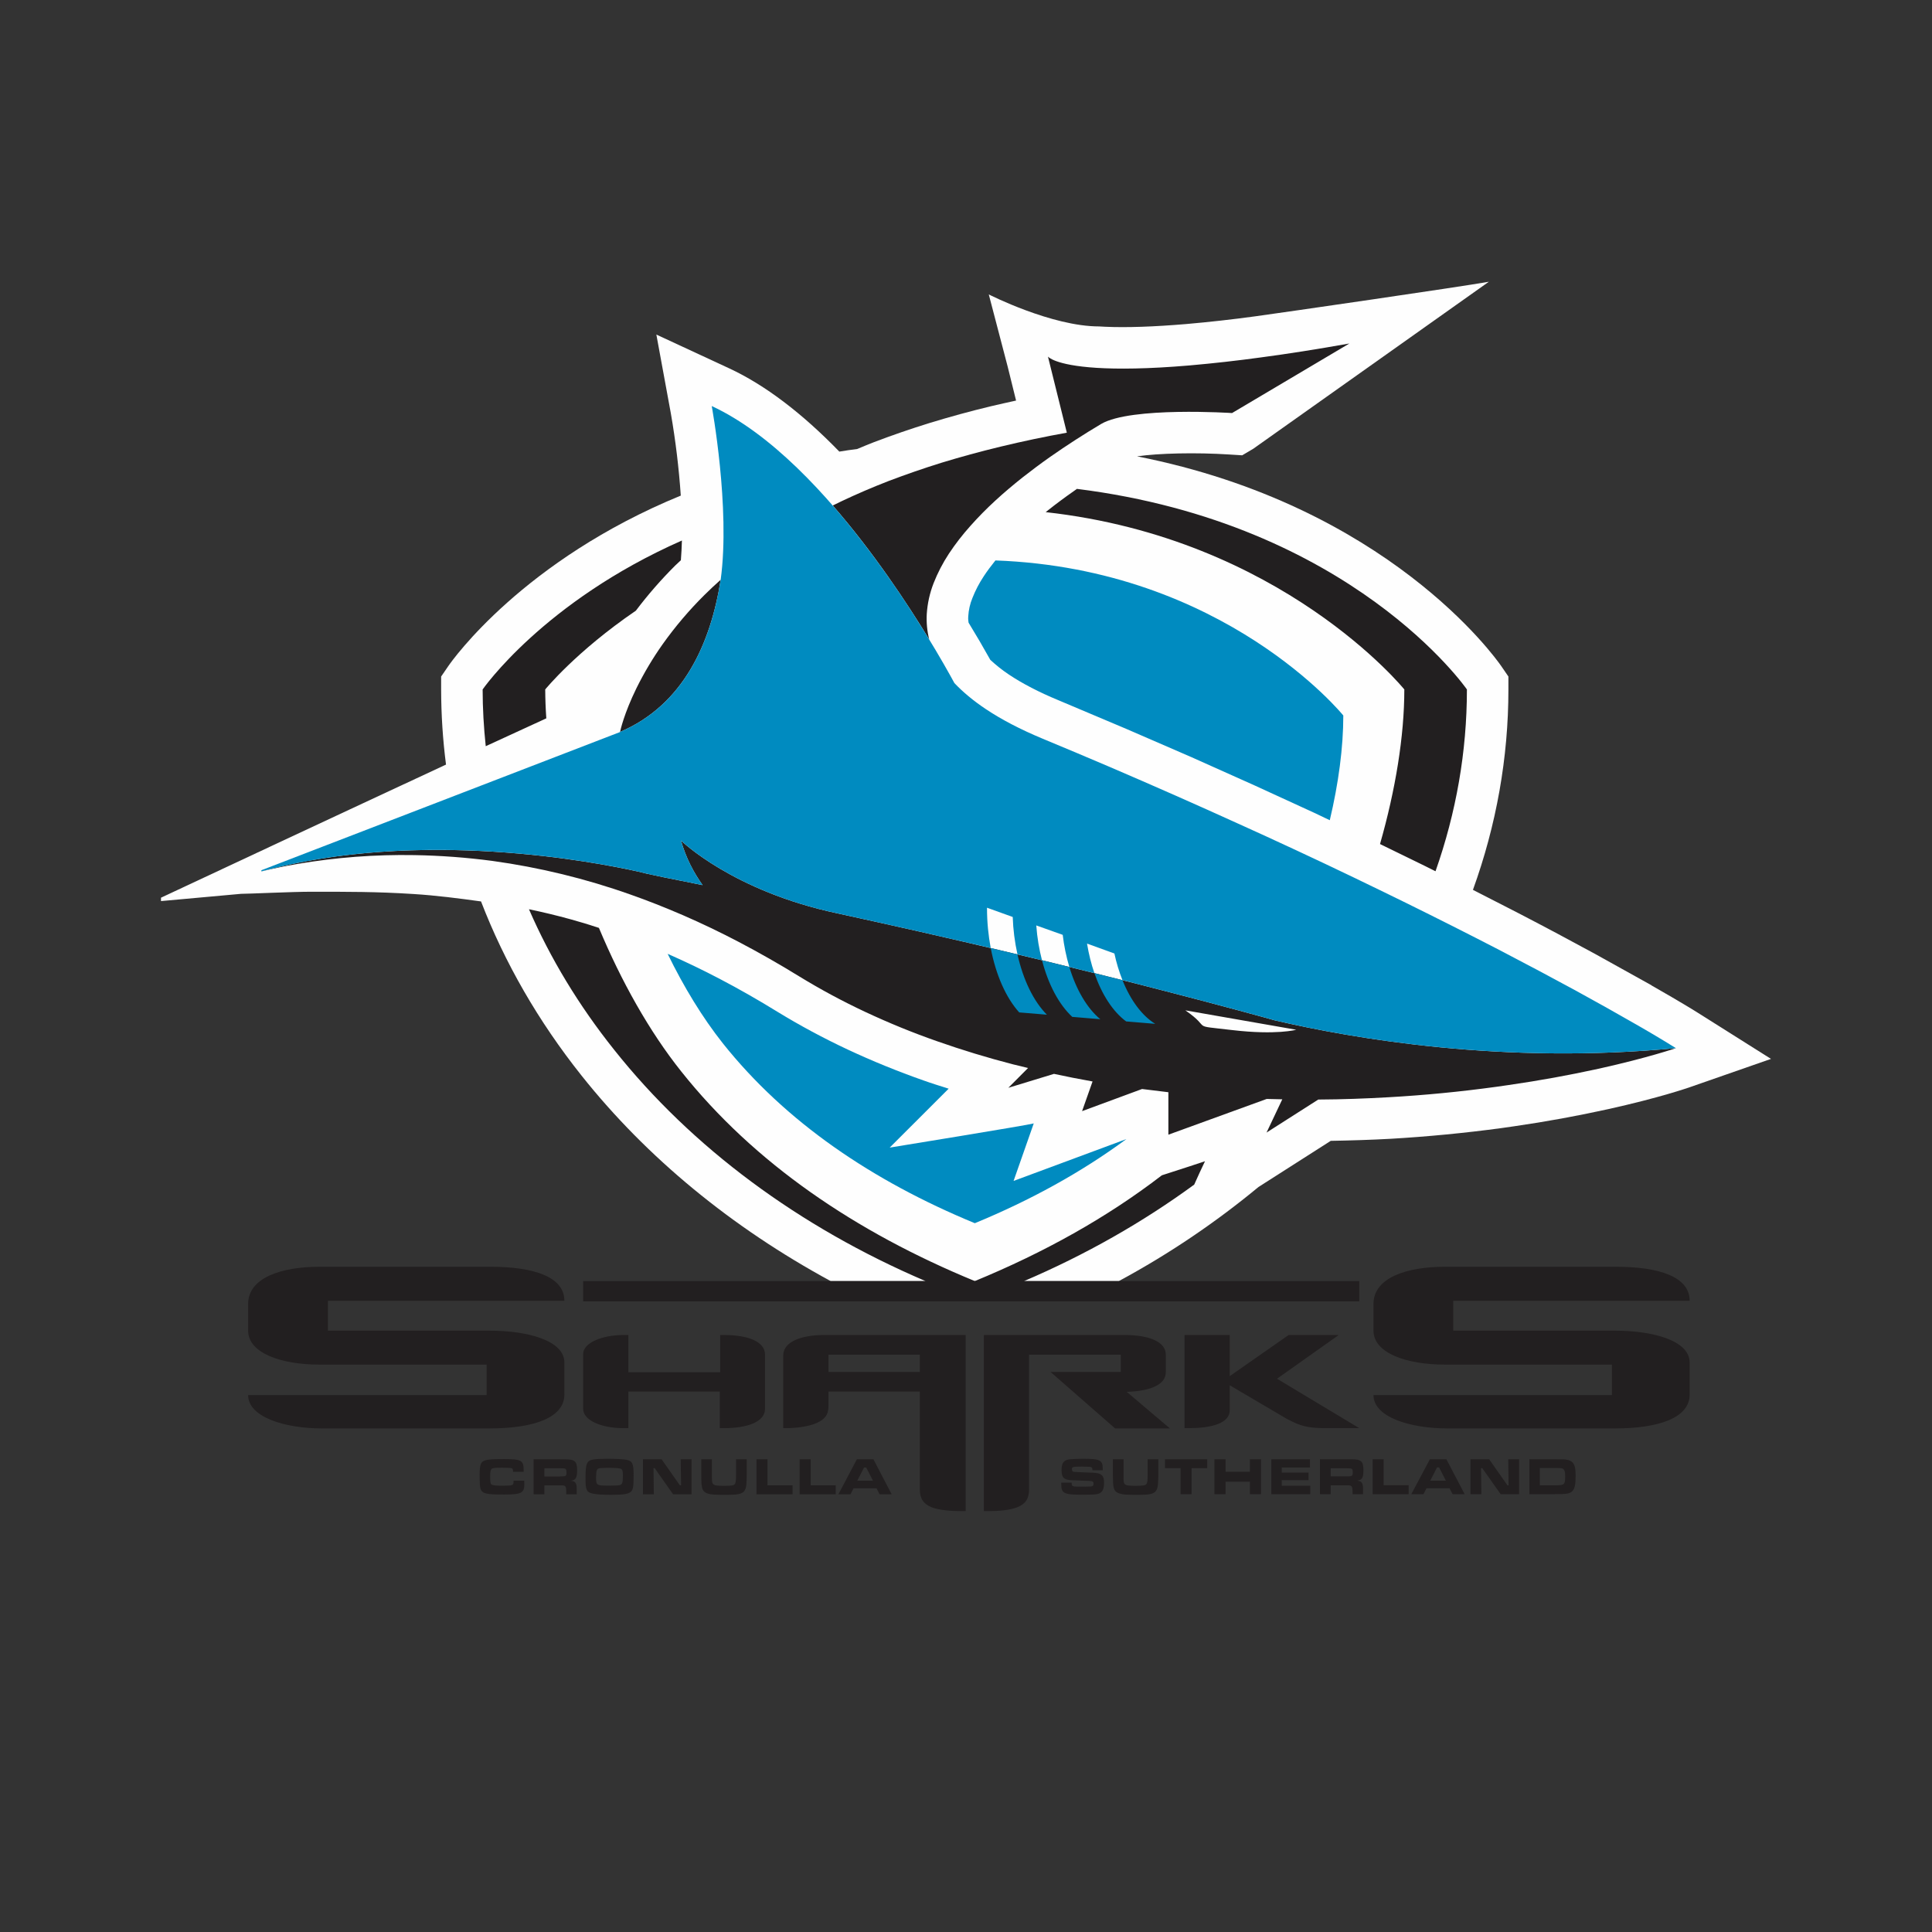 <?xml version="1.0" encoding="UTF-8"?>
<svg width="48px" height="48px" viewBox="0 0 48 48" version="1.1" xmlns="http://www.w3.org/2000/svg" xmlns:xlink="http://www.w3.org/1999/xlink">
    <rect x="0" y="0" width="48" height="48" fill="#333333" stroke="none"/>
    <title>Teams/NRL/CRO</title>
    <g id="Teams/NRL/CRO" stroke="none" stroke-width="1" fill="none" fill-rule="evenodd">
        <g id="sharks-badge" transform="translate(4, 7)">
            <path d="M23.797,24.828 L16.637,24.828 C14.18,23.494 12.072,21.764 10.45,19.725 C9.371,18.369 8.536,16.913 7.951,15.396 C7.396,15.319 6.835,15.247 6.28,15.212 C5.356,15.152 4.607,15.155 3.733,15.155 C3.263,15.155 2.18,15.207 1.988,15.207 C1.977,15.207 0,15.387 0,15.387 L0,15.303 C0,15.303 3.998,13.43 7.081,11.996 C7.001,11.377 6.961,10.753 6.96,10.129 L6.96,9.808 L7.142,9.543 C7.247,9.39 9.002,6.918 12.914,5.313 C12.867,4.63 12.785,3.95 12.668,3.276 L12.307,1.312 L14.118,2.152 C15.006,2.565 15.923,3.262 16.853,4.22 C17.001,4.195 17.149,4.174 17.298,4.155 C17.434,4.096 17.574,4.041 17.714,3.985 C18.169,3.812 18.628,3.654 19.093,3.51 C19.599,3.355 20.11,3.215 20.624,3.092 C20.826,3.044 21.035,2.998 21.244,2.952 C21.142,2.533 21.035,2.107 21.035,2.107 L20.566,0.315 C20.566,0.315 22.125,1.11 23.308,1.11 L23.452,1.118 C23.993,1.142 24.671,1.118 25.468,1.051 C26.042,1.001 26.615,0.937 27.186,0.859 C27.86,0.767 32.231,0.134 32.99,0 L27.136,4.15 L26.862,4.312 L26.544,4.292 C25.71,4.238 24.783,4.26 24.25,4.338 C30.475,5.565 33.162,9.352 33.294,9.543 L33.476,9.808 L33.476,10.129 C33.476,11.826 33.176,13.501 32.595,15.108 L32.608,15.115 L33.73,15.69 C34.392,16.033 35.031,16.374 35.633,16.702 L37.034,17.481 L37.026,17.479 L37.034,17.484 C37.796,17.918 38.173,18.155 38.19,18.167 L40,19.308 L37.978,20.013 C37.95,20.023 37.225,20.275 35.956,20.556 C35.185,20.726 34.407,20.868 33.625,20.981 C32.842,21.094 33.309,21.024 33.306,21.027 C32.391,21.15 31.472,21.239 30.55,21.293 C30.057,21.32 29.558,21.335 29.062,21.344 C28.921,21.432 28.12,21.944 27.266,22.491 C26.189,23.382 25.027,24.165 23.797,24.828 L23.797,24.828 Z" id="Path" fill="#FEFEFE"></path>
            <path d="M16.471,26.168 L19.992,26.168 L19.992,30.543 L19.882,30.543 C19.615,30.543 19.334,30.52 19.141,30.446 C18.943,30.364 18.853,30.233 18.853,30.004 L18.853,27.573 L16.583,27.573 L16.583,27.936 C16.583,28.159 16.486,28.267 16.28,28.358 C16.095,28.438 15.806,28.482 15.526,28.482 L15.459,28.482 L15.459,26.679 C15.459,26.323 15.932,26.168 16.471,26.168 L16.471,26.168 Z M20.553,30.543 L20.444,30.543 L20.444,26.168 L23.942,26.168 C24.556,26.168 24.964,26.338 24.964,26.656 L24.964,27.093 C24.964,27.388 24.614,27.559 23.993,27.58 L25.067,28.489 L23.705,28.489 L22.1,27.085 L23.846,27.085 L23.846,26.656 L21.567,26.656 L21.567,30.004 C21.567,30.233 21.478,30.364 21.279,30.446 C21.087,30.52 20.822,30.543 20.553,30.543 Z M10.748,29.26 C10.827,29.248 10.905,29.243 11.092,29.243 C11.308,29.243 11.479,29.252 11.563,29.268 C11.711,29.297 11.742,29.359 11.742,29.65 C11.742,29.947 11.729,30.011 11.673,30.062 C11.609,30.12 11.492,30.138 11.186,30.138 C10.97,30.138 10.83,30.129 10.728,30.108 C10.573,30.075 10.547,30.02 10.547,29.738 L10.547,29.692 C10.549,29.352 10.581,29.286 10.748,29.26 L10.748,29.26 Z M13.687,29.255 L13.687,29.736 C13.69,29.9 13.714,29.914 13.994,29.914 C14.172,29.914 14.226,29.907 14.254,29.875 C14.277,29.85 14.287,29.782 14.287,29.655 L14.287,29.255 L14.552,29.255 L14.552,29.655 L14.55,29.759 C14.543,30.089 14.485,30.138 14.078,30.138 C13.747,30.138 13.691,30.136 13.597,30.111 C13.464,30.074 13.428,30 13.425,29.766 L13.424,29.655 L13.424,29.255 L13.687,29.255 Z M23.914,29.255 L23.914,29.734 C23.916,29.9 23.938,29.914 24.22,29.914 C24.398,29.914 24.45,29.904 24.48,29.874 C24.504,29.847 24.513,29.782 24.513,29.655 L24.513,29.255 L24.778,29.255 L24.778,29.655 L24.775,29.759 C24.769,30.089 24.71,30.138 24.305,30.138 C23.972,30.138 23.916,30.136 23.824,30.108 C23.69,30.072 23.654,30 23.652,29.766 L23.649,29.655 L23.649,29.255 L23.914,29.255 Z M22.872,29.437 C22.65,29.437 22.632,29.444 22.632,29.502 C22.632,29.544 22.646,29.563 22.683,29.567 C22.723,29.572 22.78,29.574 22.95,29.581 C23.268,29.59 23.318,29.6 23.374,29.652 C23.414,29.689 23.43,29.743 23.43,29.837 C23.43,29.944 23.412,30.015 23.376,30.055 C23.313,30.125 23.262,30.136 22.887,30.136 C22.43,30.136 22.367,30.101 22.367,29.876 L22.367,29.836 L22.625,29.836 C22.626,29.925 22.636,29.933 22.778,29.935 L22.89,29.935 L23.025,29.933 C23.15,29.933 23.168,29.924 23.168,29.856 C23.168,29.806 23.148,29.796 23.046,29.791 C22.983,29.79 22.92,29.788 22.857,29.785 C22.787,29.78 22.717,29.778 22.648,29.777 C22.436,29.771 22.374,29.715 22.374,29.525 C22.374,29.343 22.43,29.271 22.582,29.255 C22.66,29.248 22.775,29.243 22.918,29.243 C23.33,29.243 23.397,29.278 23.397,29.488 L23.397,29.528 L23.142,29.528 C23.139,29.45 23.128,29.44 23.004,29.44 L22.887,29.437 L22.872,29.437 Z M9.01,29.567 L8.748,29.567 C8.746,29.56 8.746,29.556 8.746,29.55 C8.745,29.49 8.732,29.479 8.682,29.472 C8.608,29.467 8.534,29.464 8.461,29.465 C8.29,29.465 8.238,29.472 8.214,29.494 C8.187,29.521 8.178,29.569 8.178,29.675 C8.178,29.814 8.184,29.861 8.211,29.882 C8.237,29.902 8.31,29.912 8.46,29.912 C8.461,29.912 8.503,29.911 8.585,29.91 C8.727,29.907 8.753,29.896 8.758,29.833 L8.759,29.802 L8.759,29.787 L9.024,29.787 C9.027,29.828 9.027,29.842 9.027,29.874 C9.027,30.094 8.954,30.131 8.518,30.131 C8.271,30.131 8.182,30.126 8.095,30.108 C7.959,30.082 7.922,30.02 7.92,29.824 L7.916,29.692 L7.916,29.657 C7.916,29.373 7.945,29.306 8.084,29.274 C8.172,29.255 8.289,29.25 8.536,29.25 C8.949,29.25 9.01,29.285 9.01,29.521 L9.01,29.567 Z M9.525,30.125 L9.257,30.125 L9.257,29.255 L9.894,29.255 L10.047,29.257 C10.282,29.257 10.338,29.308 10.338,29.525 C10.338,29.711 10.307,29.768 10.198,29.785 L10.174,29.789 L10.198,29.791 C10.29,29.8 10.328,29.851 10.328,29.974 L10.328,30.125 L10.068,30.125 L10.068,30.075 C10.068,29.925 10.052,29.904 9.956,29.904 L9.525,29.904 L9.525,30.125 Z M18.153,30.125 L17.853,30.125 L17.778,29.977 L17.206,29.977 L17.131,30.125 L16.83,30.125 L17.289,29.255 L17.7,29.255 L18.153,30.125 Z M15.068,29.902 L15.691,29.902 L15.691,30.125 L14.794,30.125 L14.794,29.255 L15.068,29.255 L15.068,29.902 Z M12.244,30.125 L11.974,30.125 L11.974,29.255 L12.437,29.255 L12.891,29.902 L12.922,29.902 L12.911,29.255 L13.181,29.255 L13.181,30.125 L12.723,30.125 L12.266,29.476 L12.236,29.476 L12.244,30.125 Z M16.141,29.902 L16.764,29.902 L16.764,30.125 L15.867,30.125 L15.867,29.255 L16.141,29.255 L16.141,29.902 Z M29.061,30.122 L28.794,30.122 L28.794,29.255 L29.584,29.255 C29.818,29.255 29.874,29.308 29.874,29.524 C29.874,29.711 29.843,29.766 29.734,29.782 L29.711,29.787 L29.734,29.789 C29.827,29.799 29.864,29.851 29.864,29.972 L29.864,30.122 L29.604,30.122 L29.604,30.075 C29.604,29.925 29.588,29.904 29.49,29.902 L29.061,29.902 L29.061,30.122 Z M32.389,30.122 L32.088,30.122 L32.014,29.976 L31.441,29.976 L31.366,30.122 L31.064,30.122 L31.525,29.255 L31.935,29.255 L32.389,30.122 Z M34.624,30.122 L33.997,30.122 L33.997,29.255 L34.624,29.255 C34.858,29.255 34.872,29.255 34.948,29.271 C34.99,29.279 35.03,29.298 35.062,29.326 C35.123,29.388 35.146,29.476 35.146,29.66 C35.146,29.89 35.124,29.986 35.064,30.047 C35.001,30.111 34.923,30.122 34.624,30.122 Z M30.376,29.9 L30.998,29.9 L30.998,30.122 L30.103,30.122 L30.103,29.255 L30.376,29.255 L30.376,29.9 Z M25.993,29.476 L25.605,29.476 L25.605,30.122 L25.331,30.122 L25.331,29.476 L24.944,29.476 L24.944,29.255 L25.993,29.255 L25.993,29.476 Z M32.804,30.122 L32.534,30.122 L32.534,29.255 L32.998,29.255 L33.452,29.902 L33.48,29.902 L33.472,29.255 L33.742,29.255 L33.742,30.122 L33.283,30.122 L32.827,29.476 L32.795,29.476 L32.804,30.122 Z M26.449,30.122 L26.172,30.122 L26.172,29.255 L26.449,29.255 L26.449,29.566 L27.053,29.566 L27.053,29.255 L27.33,29.255 L27.33,30.122 L27.053,30.122 L27.053,29.813 L26.449,29.813 L26.449,30.122 Z M28.546,29.46 L27.844,29.46 L27.844,29.586 L28.511,29.586 L28.511,29.775 L27.844,29.775 L27.844,29.912 L28.554,29.912 L28.554,30.122 L27.586,30.122 L27.586,29.255 L28.546,29.255 L28.546,29.46 Z M10.809,29.711 C10.809,29.898 10.824,29.91 11.1,29.91 L11.14,29.91 L11.291,29.907 C11.461,29.904 11.475,29.886 11.475,29.652 C11.475,29.56 11.468,29.524 11.442,29.502 C11.418,29.479 11.316,29.468 11.139,29.468 C11.036,29.468 10.953,29.47 10.908,29.476 C10.828,29.487 10.814,29.521 10.809,29.689 L10.809,29.711 Z M34.624,29.472 L34.257,29.472 L34.257,29.902 L34.626,29.902 C34.873,29.902 34.886,29.89 34.886,29.674 C34.886,29.578 34.873,29.528 34.843,29.499 C34.82,29.476 34.775,29.472 34.624,29.472 L34.624,29.472 Z M17.521,29.46 L17.467,29.46 L17.299,29.787 L17.688,29.787 L17.521,29.46 Z M31.754,29.458 L31.702,29.458 L31.535,29.787 L31.923,29.787 L31.754,29.458 Z M9.892,29.479 L9.525,29.479 L9.525,29.683 L9.892,29.683 L9.953,29.68 C10.06,29.68 10.074,29.668 10.074,29.581 C10.074,29.539 10.068,29.512 10.055,29.498 C10.04,29.481 10.016,29.479 9.892,29.479 L9.892,29.479 Z M29.428,29.479 L29.061,29.479 L29.061,29.68 L29.489,29.68 C29.595,29.678 29.609,29.666 29.609,29.581 C29.609,29.539 29.604,29.51 29.591,29.498 C29.574,29.482 29.55,29.479 29.428,29.479 Z M36.114,28.489 L31.967,28.489 C31.033,28.489 30.124,28.208 30.124,27.66 L36.048,27.66 L36.048,26.903 L31.89,26.903 C30.956,26.903 30.124,26.621 30.124,26.06 L30.124,25.396 C30.124,24.741 30.956,24.472 31.902,24.472 L36.137,24.472 C37.238,24.472 37.979,24.727 37.979,25.317 L32.106,25.317 L32.106,26.06 L36.124,26.06 C37.06,26.06 37.979,26.302 37.979,26.852 L37.979,27.646 C37.979,28.222 37.225,28.489 36.114,28.489 L36.114,28.489 Z M8.154,28.489 L4.008,28.489 C3.073,28.489 2.165,28.208 2.165,27.66 L8.09,27.66 L8.09,26.903 L3.929,26.903 C2.997,26.903 2.165,26.621 2.165,26.06 L2.165,25.396 C2.165,24.741 2.997,24.472 3.944,24.472 L8.179,24.472 C9.28,24.472 10.022,24.729 10.022,25.317 L4.148,25.317 L4.148,26.06 L8.167,26.06 C9.102,26.06 10.022,26.302 10.022,26.852 L10.022,27.646 C10.022,28.222 9.267,28.489 8.154,28.489 Z M25.532,28.482 L25.43,28.482 L25.43,26.168 L26.552,26.168 L26.552,27.19 L28.016,26.168 L29.261,26.168 L27.727,27.254 L29.77,28.482 L28.912,28.482 C28.358,28.482 28.195,28.358 27.973,28.253 L26.552,27.416 L26.552,28.038 C26.552,28.372 26.072,28.482 25.532,28.482 L25.532,28.482 Z M11.612,28.482 L11.487,28.482 C10.947,28.482 10.488,28.29 10.488,28.001 L10.488,26.642 C10.488,26.366 10.947,26.168 11.495,26.168 L11.612,26.168 L11.612,27.093 L13.892,27.093 L13.892,26.168 L13.987,26.168 C14.601,26.168 15.007,26.338 15.007,26.656 L15.007,28.001 C15.007,28.335 14.55,28.482 13.987,28.482 L13.883,28.482 L13.883,27.573 L11.612,27.573 L11.612,28.482 Z M18.853,26.656 L16.583,26.656 L16.583,27.085 L18.853,27.085 L18.853,26.656 Z M18.994,24.828 C15.85,23.484 13.188,21.51 11.258,19.081 C10.378,17.978 9.672,16.809 9.142,15.59 C9.489,15.662 9.833,15.745 10.174,15.839 C10.409,15.903 10.645,15.975 10.88,16.053 C11.436,17.382 12.134,18.628 12.924,19.618 C14.737,21.898 17.253,23.608 20.219,24.828 C21.934,24.122 23.499,23.252 24.866,22.2 C25.379,22.035 25.853,21.881 25.938,21.85 C25.848,22.04 25.756,22.235 25.67,22.431 C24.394,23.365 22.976,24.172 21.443,24.828 L29.77,24.828 L29.77,25.331 L20.227,25.331 L20.219,25.335 L20.21,25.331 L10.488,25.331 L10.488,24.828 L18.994,24.828 Z M27.667,18.349 L27.439,18.285 C26.976,18.159 26.485,18.025 25.968,17.889 C25.457,17.754 24.92,17.616 24.362,17.472 L23.19,17.177 C23.022,17.137 21.888,16.857 21.888,16.857 L20.614,16.554 C20.454,16.516 19.508,16.295 18.841,16.144 C18.181,15.994 17.5,15.844 16.802,15.691 C14.203,15.141 12.919,13.883 12.919,13.883 C13.041,14.316 13.237,14.683 13.456,14.99 C13.138,14.926 12.817,14.861 12.49,14.796 C12.42,14.78 12.351,14.766 12.282,14.752 C12.226,14.741 12.116,14.715 12.116,14.715 L12.093,14.712 C12.013,14.692 11.933,14.674 11.855,14.654 C10.766,14.412 6.444,13.578 2.494,14.648 L2.494,14.65 C2.791,14.577 3.09,14.515 3.392,14.464 C4.351,14.301 5.323,14.228 6.296,14.245 C6.944,14.256 7.59,14.304 8.232,14.389 C9.401,14.55 10.552,14.83 11.664,15.225 C12.086,15.373 12.518,15.544 12.964,15.736 C13.435,15.941 13.898,16.163 14.354,16.402 C14.863,16.669 15.363,16.954 15.853,17.256 C16.384,17.581 16.934,17.877 17.498,18.141 C18.081,18.414 18.677,18.658 19.284,18.87 C19.903,19.088 20.532,19.279 21.167,19.443 C21.292,19.475 21.417,19.504 21.542,19.534 L21.052,20.026 L22.186,19.68 C22.492,19.747 22.798,19.806 23.104,19.861 C23.119,19.864 23.132,19.866 23.144,19.869 L22.884,20.606 L24.374,20.056 C24.592,20.084 24.811,20.111 25.028,20.136 L25.028,21.191 L27.471,20.303 C27.601,20.307 27.73,20.31 27.858,20.312 L27.467,21.138 L28.752,20.318 C29.352,20.315 29.934,20.293 30.493,20.261 C31.388,20.211 32.281,20.124 33.169,20.002 C33.273,19.987 33.378,19.974 33.477,19.958 C34.233,19.849 34.986,19.713 35.732,19.549 C36.958,19.276 37.638,19.041 37.638,19.041 C33.355,19.45 29.64,18.809 27.667,18.349 Z M26.615,18.592 C25.518,18.464 26.146,18.584 25.45,18.102 L28.204,18.584 C28.204,18.584 27.716,18.721 26.615,18.592 Z M30.89,10.129 C30.886,10.124 27.85,6.375 21.98,5.724 L22.046,5.671 C22.246,5.513 22.462,5.352 22.686,5.196 L22.756,5.146 C29.599,6.003 32.445,10.129 32.445,10.129 C32.445,11.675 32.178,13.189 31.665,14.646 L31.382,14.505 L30.286,13.97 C30.67,12.627 30.89,11.292 30.89,10.129 L30.89,10.129 Z M9.546,10.129 C9.546,10.129 10.307,9.19 11.798,8.172 C12.097,7.776 12.423,7.402 12.774,7.052 L12.916,6.919 C12.929,6.759 12.937,6.594 12.942,6.429 C9.497,7.949 7.991,10.129 7.991,10.129 C7.991,10.601 8.019,11.074 8.068,11.539 C8.646,11.273 9.16,11.036 9.573,10.847 C9.556,10.608 9.547,10.368 9.546,10.129 L9.546,10.129 Z M13.905,7.404 C13.762,7.531 13.627,7.658 13.5,7.784 C13.12,8.161 12.773,8.57 12.463,9.006 C12.218,9.352 12.001,9.717 11.813,10.097 C11.503,10.729 11.413,11.146 11.405,11.185 C12.979,10.512 13.656,8.987 13.905,7.404 L13.905,7.404 Z M19.086,8.886 C19.034,8.681 19.014,8.469 19.025,8.257 C19.042,7.994 19.099,7.735 19.195,7.489 C19.296,7.232 19.423,6.988 19.574,6.758 C19.734,6.516 19.912,6.287 20.105,6.071 C20.302,5.849 20.511,5.637 20.73,5.436 C20.947,5.236 21.175,5.045 21.405,4.862 C21.629,4.686 21.858,4.515 22.091,4.351 C22.503,4.063 22.925,3.791 23.356,3.534 C24.095,3.097 26.61,3.262 26.61,3.262 L29.525,1.534 C28.716,1.678 27.983,1.793 27.326,1.88 C26.737,1.961 26.147,2.027 25.555,2.079 C24.513,2.168 23.769,2.172 23.244,2.139 C22.196,2.073 22.036,1.859 22.036,1.859 L22.505,3.75 C21.955,3.849 21.409,3.964 20.866,4.095 C20.347,4.22 19.857,4.355 19.397,4.495 C18.932,4.639 18.497,4.792 18.084,4.948 C17.668,5.109 17.28,5.277 16.916,5.449 C16.838,5.486 16.765,5.523 16.69,5.559 C17.696,6.714 18.538,7.986 19.086,8.886 L19.086,8.886 Z" id="Shape" fill="#221F20"></path>
            <path d="M21.182,22.34 C21.182,22.34 21.468,21.524 21.683,20.911 C21.547,20.953 18.104,21.512 18.104,21.512 C18.104,21.512 18.741,20.877 19.569,20.048 C19.359,19.981 19.146,19.916 18.943,19.843 C18.303,19.618 17.674,19.362 17.06,19.075 C16.461,18.794 15.877,18.481 15.313,18.136 C14.843,17.846 14.363,17.572 13.874,17.316 C13.452,17.095 13.023,16.889 12.588,16.698 C12.988,17.52 13.452,18.281 13.958,18.92 C15.516,20.877 17.674,22.34 20.219,23.39 C21.599,22.821 22.865,22.126 23.985,21.3 L21.182,22.34 Z M12.114,14.716 C12.114,14.716 11.933,14.675 11.855,14.654 C10.784,14.415 6.577,13.603 2.68,14.6 C2.618,14.615 2.557,14.631 2.494,14.648 L2.494,14.621 L8.502,12.306 L11.403,11.188 L11.405,11.185 C12.979,10.512 13.657,8.987 13.905,7.404 C14.15,5.62 13.683,3.088 13.683,3.088 C16.626,4.454 19.266,9.148 19.712,9.971 C19.92,10.19 20.176,10.406 20.492,10.617 C20.875,10.873 21.343,11.119 21.905,11.353 C22.474,11.589 23.032,11.824 23.575,12.056 C24.128,12.292 24.664,12.528 25.188,12.758 C25.72,12.993 26.236,13.224 26.737,13.452 C27.702,13.887 28.661,14.334 29.615,14.792 C30.072,15.011 30.508,15.225 30.928,15.43 C31.707,15.814 32.483,16.205 33.255,16.604 C33.969,16.976 34.596,17.31 35.14,17.606 C35.691,17.907 36.151,18.167 36.521,18.379 C36.898,18.592 37.27,18.812 37.638,19.041 C33.355,19.45 29.64,18.809 27.667,18.349 L27.439,18.285 C26.976,18.159 26.485,18.025 25.968,17.889 C25.457,17.754 24.92,17.616 24.362,17.472 L23.887,17.351 C24.088,17.852 24.373,18.235 24.701,18.437 L23.979,18.377 C23.652,18.136 23.376,17.713 23.19,17.177 C23.427,17.237 23.657,17.294 23.887,17.351 C23.802,17.136 23.735,16.915 23.687,16.689 L23.007,16.443 C23.05,16.704 23.112,16.952 23.19,17.177 L22.567,17.024 C22.49,16.763 22.435,16.497 22.403,16.226 L21.746,15.992 C21.768,16.298 21.818,16.588 21.888,16.857 L21.865,16.853 C21.784,16.832 21.702,16.814 21.618,16.792 L21.279,16.712 C21.211,16.406 21.171,16.095 21.161,15.782 L20.522,15.552 L20.522,15.566 C20.522,15.912 20.556,16.243 20.614,16.554 L20.198,16.456 L19.534,16.303 C19.462,16.286 19.39,16.27 19.315,16.253 C19.158,16.216 18.998,16.179 18.841,16.144 C18.181,15.994 17.5,15.844 16.802,15.691 C14.203,15.141 12.919,13.883 12.919,13.883 C13.041,14.316 13.238,14.683 13.456,14.99 C13.454,14.989 13.449,14.989 13.446,14.989 C13.13,14.924 12.812,14.859 12.49,14.796 C12.42,14.78 12.351,14.766 12.282,14.752 C12.226,14.741 12.17,14.727 12.114,14.716 L12.114,14.716 Z M22.64,18.264 L23.337,18.322 C23.009,18.051 22.739,17.592 22.567,17.024 C22.342,16.968 22.118,16.913 21.888,16.857 C22.046,17.465 22.311,17.958 22.64,18.264 L22.64,18.264 Z M22.01,18.21 C21.68,17.878 21.422,17.349 21.279,16.712 C21.279,16.712 20.673,16.566 20.614,16.554 C20.743,17.225 20.994,17.79 21.322,18.153 L22.01,18.21 Z M20.731,6.924 C20.622,7.06 20.522,7.192 20.438,7.322 C20.327,7.49 20.234,7.668 20.16,7.856 C20.1,8.001 20.065,8.155 20.056,8.312 C20.054,8.334 20.054,8.353 20.054,8.373 C20.054,8.406 20.061,8.437 20.064,8.47 C20.25,8.774 20.43,9.082 20.604,9.394 C20.738,9.517 20.887,9.64 21.064,9.758 C21.402,9.984 21.817,10.199 22.301,10.399 L23.98,11.108 L25.605,11.813 L27.164,12.511 L28.654,13.195 L29.038,13.378 C29.255,12.465 29.374,11.573 29.374,10.776 C29.374,10.776 26.424,7.13 20.731,6.924 L20.731,6.924 Z" id="Shape" fill="#008BC0"></path>
        </g>
    </g>
</svg>